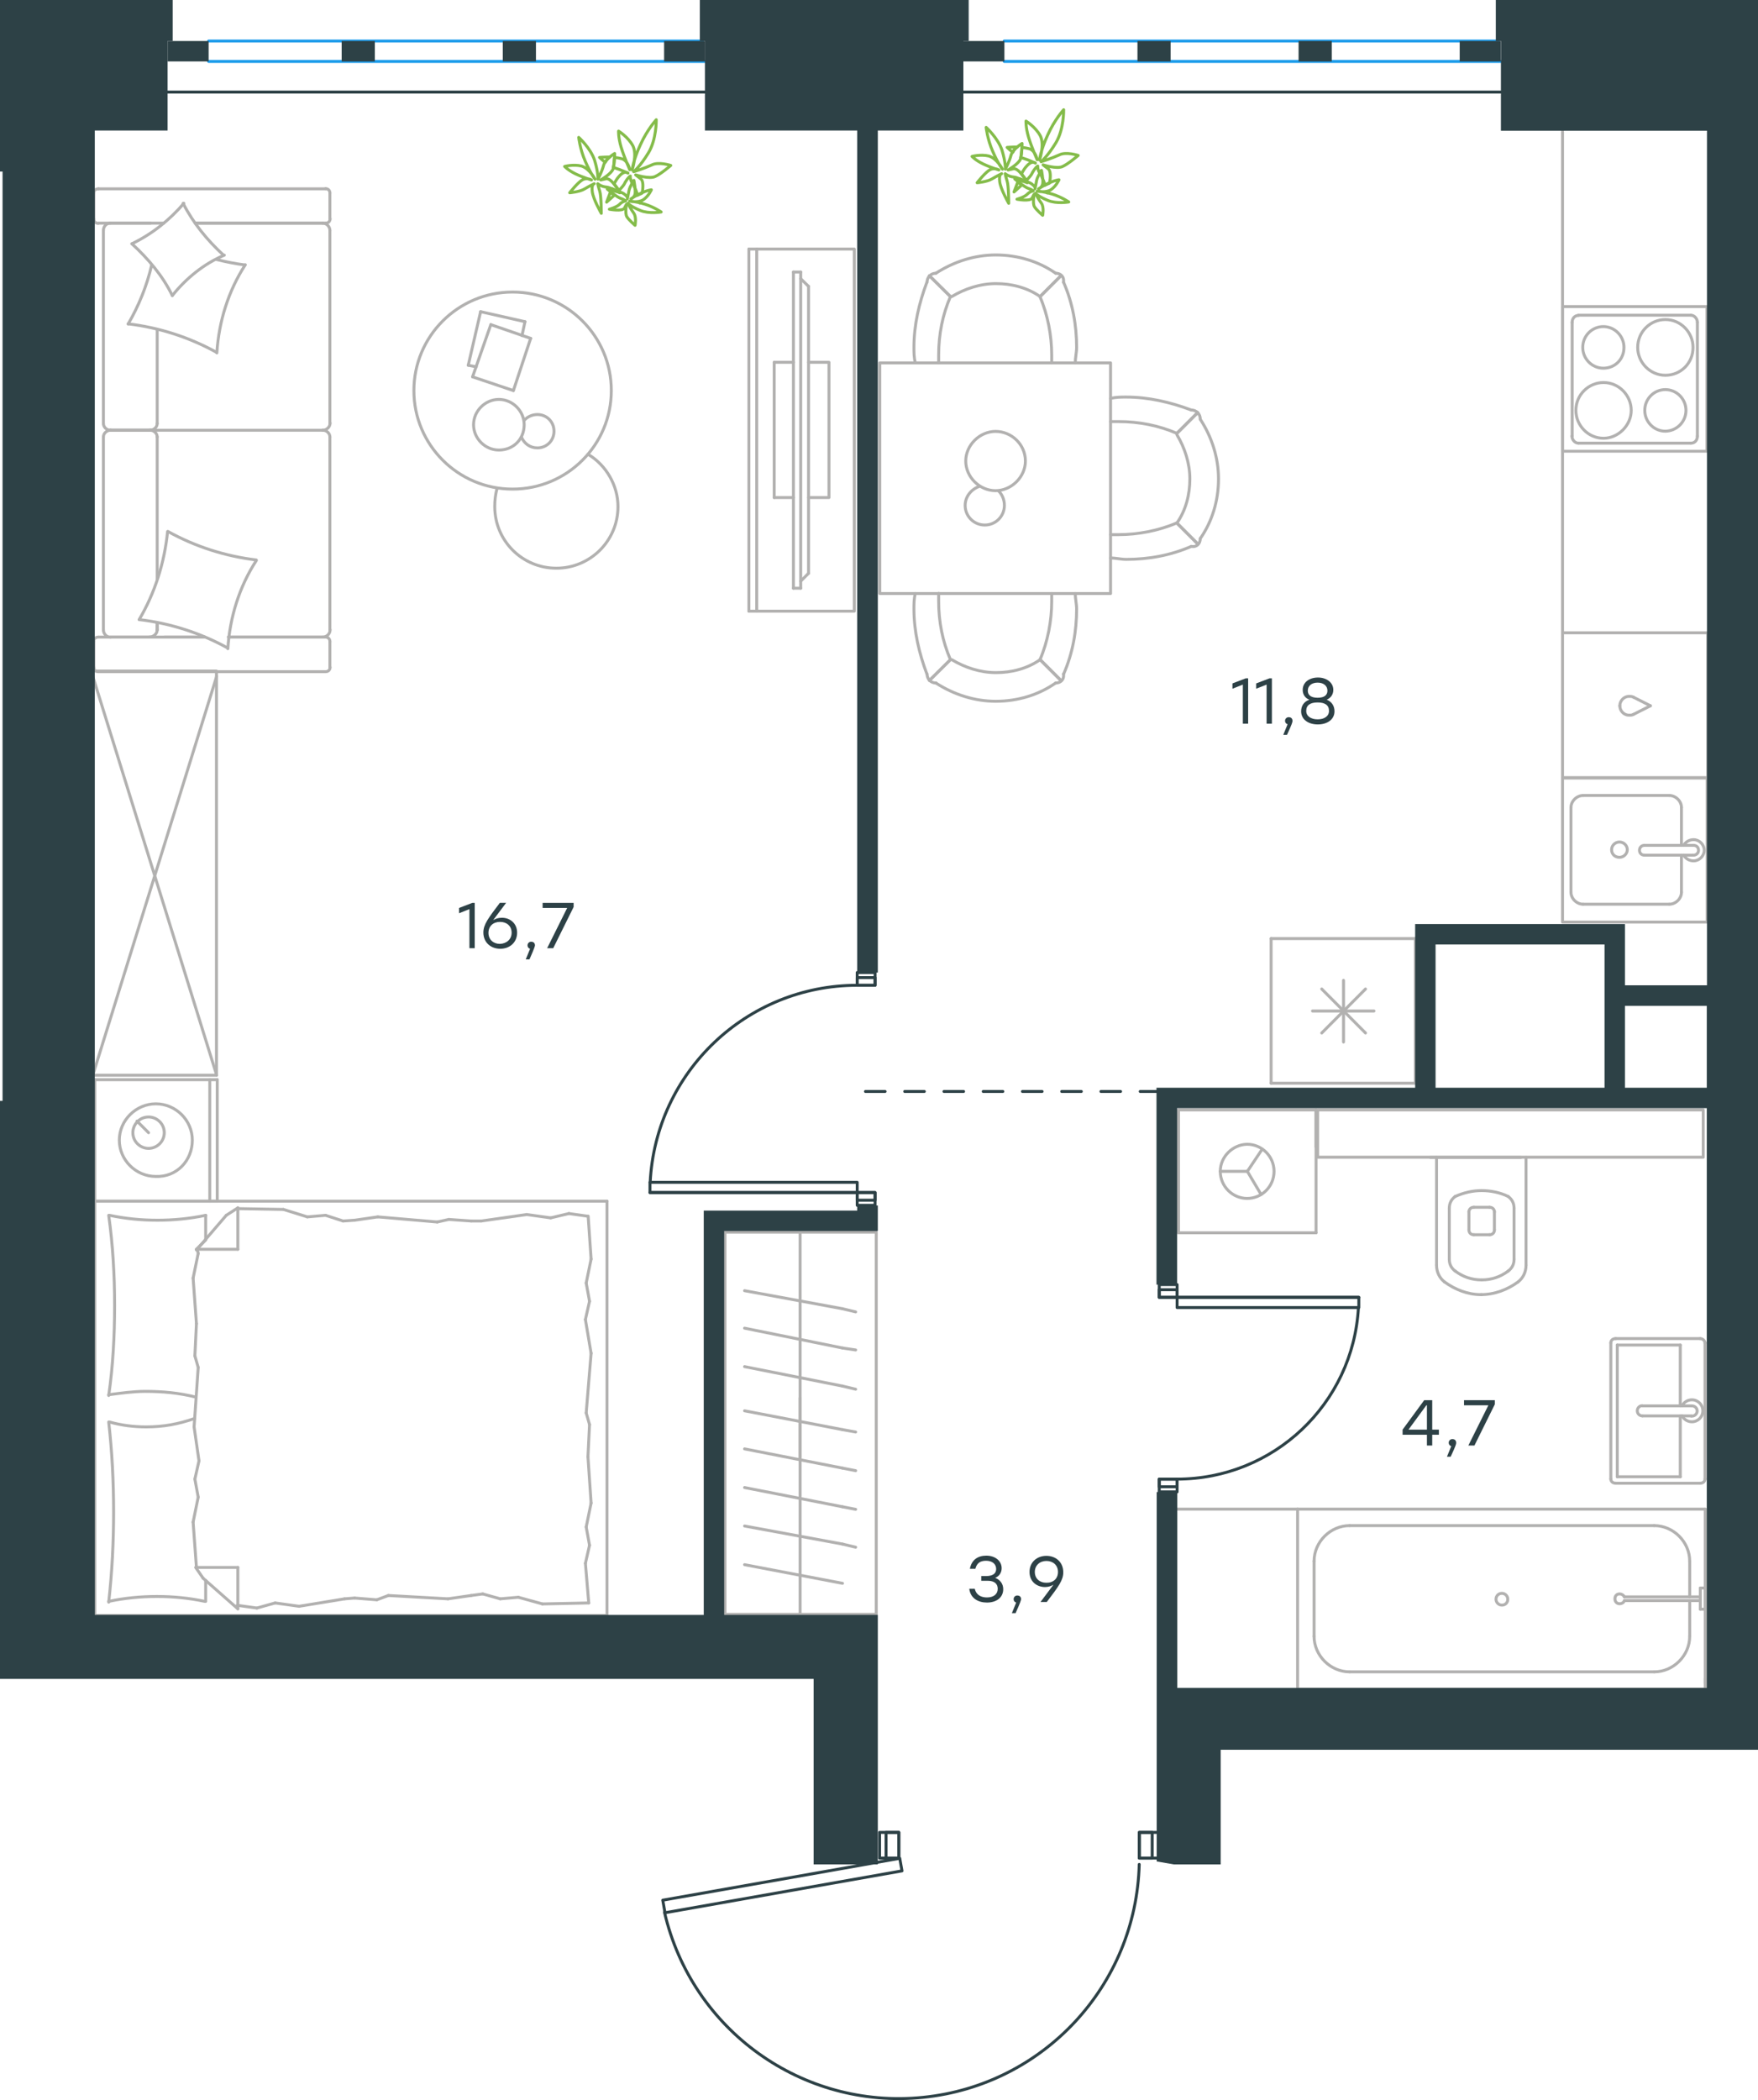 <?xml version="1.0" encoding="utf-8"?>
<!-- Generator: Adobe Illustrator 26.5.0, SVG Export Plug-In . SVG Version: 6.00 Build 0)  -->
<svg version="1.1" id="Слой_1" xmlns="http://www.w3.org/2000/svg" xmlns:xlink="http://www.w3.org/1999/xlink" x="0px" y="0px"
	 viewBox="0 0 895.8 1070" style="enable-background:new 0 0 895.8 1070;" xml:space="preserve">
<style type="text/css">
	.st0{fill:none;stroke:#2D4146;stroke-width:1.5;stroke-linecap:round;stroke-linejoin:round;stroke-miterlimit:10;}
	.st1{fill:none;stroke:#2D4146;stroke-width:1.5;stroke-linecap:round;stroke-linejoin:round;stroke-miterlimit:10;}
	.st2{fill:none;stroke:#2D4146;stroke-width:1.5;stroke-linecap:round;stroke-linejoin:round;stroke-miterlimit:22.926;}
	.st3{fill:none;stroke:#1D9CEB;stroke-width:1.5;stroke-linecap:round;stroke-linejoin:round;stroke-miterlimit:22.926;}
	.st4{fill:none;stroke:#B2B1B0;stroke-width:1.5;stroke-linecap:round;stroke-linejoin:round;stroke-miterlimit:22.926;}
	
		.st5{fill:none;stroke:#2D4146;stroke-width:1.5;stroke-linecap:round;stroke-linejoin:round;stroke-miterlimit:22.926;stroke-dasharray:10;}
	.st6{fill:#2D4146;}
	.st7{fill-rule:evenodd;clip-rule:evenodd;fill:#2D4146;}
	.st8{fill:none;stroke:#84BC4A;stroke-width:1.5;stroke-linecap:round;stroke-linejoin:round;stroke-miterlimit:22.926;}
</style>
<g>
	<rect x="436.8" y="607.6" class="st0" width="9.1" height="6.5"/>
	<rect x="436.8" y="495.5" class="st0" width="9.1" height="6.5"/>
	<rect x="331.2" y="602.4" class="st0" width="105.6" height="5.2"/>
	<rect x="436.8" y="607.6" class="st0" width="9.1" height="3.9"/>
	<rect x="436.8" y="498.1" class="st0" width="9.1" height="3.9"/>
	<line class="st0" x1="331.2" y1="607.6" x2="436.8" y2="607.6"/>
	<path class="st0" d="M436.8,502c-56.3,0-102.7,44.2-105.5,100.4"/>
</g>
<g>
	<rect x="590.7" y="654.5" class="st0" width="9.1" height="6.5"/>
	<rect x="590.7" y="753.6" class="st0" width="9.1" height="6.5"/>
	<rect x="599.8" y="661" class="st0" width="92.6" height="5.2"/>
	<rect x="590.7" y="657.1" class="st0" width="9.1" height="3.9"/>
	<rect x="590.7" y="753.6" class="st0" width="9.1" height="3.9"/>
	<line class="st0" x1="692.4" y1="661" x2="599.8" y2="661"/>
	<path class="st0" d="M599.8,753.6c49.1,0,89.7-38.3,92.4-87.4"/>
</g>
<g>
	<rect x="448.2" y="933.6" class="st0" width="9.8" height="13.1"/>
	<rect x="580.5" y="933.6" class="st0" width="9.8" height="13.1"/>
	
		<rect x="336.9" y="957.4" transform="matrix(0.985 -0.174 0.174 0.985 -160.718 83.72)" class="st1" width="122.6" height="6.5"/>
	<rect x="451.5" y="933.6" class="st0" width="6.5" height="13.1"/>
	<rect x="580.6" y="933.6" class="st0" width="6.5" height="13.1"/>
	<path class="st0" d="M580.5,949.9c-1.6,61.7-48.8,112.5-110.2,118.7s-117.8-34.2-131.7-94.3"/>
</g>
<line class="st2" x1="764.7" y1="46.9" x2="490.9" y2="46.9"/>
<line class="st3" x1="763.4" y1="20.9" x2="511.7" y2="20.9"/>
<line class="st3" x1="764.7" y1="31.3" x2="511.7" y2="31.3"/>
<line class="st2" x1="359.2" y1="46.9" x2="85.4" y2="46.9"/>
<line class="st3" x1="357.9" y1="20.9" x2="106.3" y2="20.9"/>
<line class="st3" x1="359.3" y1="31.3" x2="106.3" y2="31.3"/>
<g>
	<line class="st4" x1="80.1" y1="294.9" x2="80.1" y2="222.6"/>
	<line class="st4" x1="168.1" y1="98.3" x2="168.1" y2="111.6"/>
	<line class="st4" x1="168.1" y1="117.4" x2="168.1" y2="215.8"/>
	<line class="st4" x1="104.4" y1="324.6" x2="83.8" y2="324.6"/>
	<line class="st4" x1="164.5" y1="324.6" x2="116.4" y2="324.6"/>
	<line class="st4" x1="164.5" y1="113.7" x2="99.5" y2="113.7"/>
	<line class="st4" x1="76.7" y1="219.2" x2="56.1" y2="219.2"/>
	<line class="st4" x1="80.1" y1="215.8" x2="80.1" y2="167.9"/>
	<line class="st4" x1="47.8" y1="340" x2="47.8" y2="326.8"/>
	<line class="st4" x1="56.1" y1="219.2" x2="76.7" y2="219.2"/>
	<line class="st4" x1="52.7" y1="117.4" x2="52.7" y2="215.8"/>
	<line class="st4" x1="99.5" y1="113.7" x2="166" y2="113.7"/>
	<line class="st4" x1="168.1" y1="222.6" x2="168.1" y2="321"/>
	<line class="st4" x1="168.1" y1="326.8" x2="168.1" y2="340"/>
	<line class="st4" x1="80.1" y1="321" x2="80.1" y2="317.3"/>
	<line class="st4" x1="50.2" y1="324.6" x2="104.4" y2="324.6"/>
	<line class="st4" x1="80.1" y1="321" x2="80.1" y2="317.3"/>
	<line class="st4" x1="56.1" y1="324.6" x2="76.7" y2="324.6"/>
	<line class="st4" x1="56.1" y1="219.2" x2="76.7" y2="219.2"/>
	<line class="st4" x1="52.7" y1="222.6" x2="52.7" y2="321"/>
	<line class="st4" x1="116.4" y1="324.6" x2="166" y2="324.6"/>
	<line class="st4" x1="50.2" y1="96.2" x2="166" y2="96.2"/>
	<line class="st4" x1="47.8" y1="111.6" x2="47.8" y2="98.3"/>
	<line class="st4" x1="83.4" y1="113.7" x2="50.2" y2="113.7"/>
	<line class="st4" x1="76.7" y1="219.2" x2="164.5" y2="219.2"/>
	<line class="st4" x1="76.7" y1="113.7" x2="56.1" y2="113.7"/>
	<path class="st4" d="M50.2,324.6c-1.8,0-2.5,1.2-2.5,2.2"/>
	<path class="st4" d="M166,113.7c1.5,0,2.2-1.2,2.2-2.2"/>
	<path class="st4" d="M47.8,111.6c0,1.5,1.2,2.2,2.2,2.2"/>
	<path class="st4" d="M80.1,222.6c0-1.7-1.5-3.4-3.7-3.4"/>
	<path class="st4" d="M56.1,113.7c-1.7,0-3.4,1.5-3.4,3.7"/>
	<path class="st4" d="M52.7,321c0,1.8,1.5,3.7,3.7,3.7"/>
	<path class="st4" d="M168.1,222.6c0-1.7-1.5-3.4-3.7-3.4"/>
	<path class="st4" d="M56.4,219.2c-1.8,0-3.7,1.4-3.7,3.4"/>
	<path class="st4" d="M164.5,219.2c1.8,0,3.7-1.5,3.7-3.7"/>
	<path class="st4" d="M47.8,340c0,1.5,1.2,2.2,2.2,2.2h116c1.5,0,2.2-1.2,2.2-2.2"/>
	<path class="st4" d="M52.7,215.8c0,1.7,1.5,3.4,3.7,3.4"/>
	<path class="st4" d="M168.1,98.3c0-1.5-1.2-2.2-2.2-2.2"/>
	<path class="st4" d="M164.5,324.6c1.8,0,3.7-1.5,3.7-3.7"/>
	<path class="st4" d="M168.1,326.8c0-1.5-1.2-2.2-2.2-2.2"/>
	<path class="st4" d="M168.1,117.4c0-1.8-1.5-3.7-3.7-3.7"/>
	<path class="st4" d="M76,324.6c2,0,4.1-1.5,4.1-3.7"/>
	<path class="st4" d="M76.4,219.2c1.8,0,3.7-1.4,3.7-3.4"/>
	<path class="st4" d="M50.2,96.2c-1.8,0-2.5,1.2-2.5,2.2"/>
	<path class="st4" d="M85.6,270.8c13.9,7.7,29.2,12.6,45,14.5"/>
	<path class="st4" d="M93.3,103.6c5.2,10.1,12.3,18.8,20.6,26.4"/>
	<path class="st4" d="M114.3,130c-10.2,4.3-19.4,11.7-26.5,20.6"/>
	<path class="st4" d="M130.6,285.6c-8.6,13.2-13.5,28.9-14.5,44.9"/>
	<path class="st4" d="M110.3,179.5c-13.9-7.7-29.2-12.6-45-14.5"/>
	<path class="st4" d="M65.3,165.1c5.5-9.5,9.5-19.4,12-30.1"/>
	<path class="st4" d="M125,134.9c-8.6,13.2-13.5,28.9-14.5,44.9"/>
	<path class="st4" d="M116.1,330.2c-13.9-7.7-29.2-12.6-45-14.5"/>
	<path class="st4" d="M70.9,315.7c8-13.5,12.9-28.9,14.5-44.9"/>
	<path class="st4" d="M87.8,150.6c-4.9-10.1-12.3-18.8-20.6-26.4"/>
	<path class="st4" d="M110.3,132.2c4.6,1.2,9.9,2.2,14.5,2.8"/>
	<path class="st4" d="M67.2,124.2c10.2-4.9,19.1-12,26.5-20.6"/>
</g>
<g>
	<line class="st4" x1="244.9" y1="158.8" x2="267.5" y2="163.9"/>
	<line class="st4" x1="267.5" y1="163.9" x2="266" y2="171"/>
	<line class="st4" x1="242.7" y1="186.9" x2="238.6" y2="186.1"/>
	<line class="st4" x1="238.6" y1="186.1" x2="244.9" y2="158.8"/>
	<line class="st4" x1="250.1" y1="165.4" x2="270.4" y2="172.4"/>
	<line class="st4" x1="270.4" y1="172.4" x2="261.6" y2="199"/>
	<line class="st4" x1="261.6" y1="199" x2="240.8" y2="192"/>
	<line class="st4" x1="240.8" y1="192" x2="250.1" y2="165.4"/>
	<ellipse class="st4" cx="261.2" cy="199" rx="50.3" ry="50.2"/>
	<path class="st4" d="M267.1,216.4c0-7-5.9-12.9-12.9-12.9s-12.9,5.9-12.9,12.9s5.9,12.9,12.9,12.9
		C261.6,229.3,267.1,223.8,267.1,216.4z"/>
	<path class="st4" d="M267.1,214.2c1.5-1.8,4.1-3,6.7-3c4.8,0,8.5,3.7,8.5,8.5s-3.7,8.5-8.5,8.5c-3.7,0-6.7-2.2-8.1-5.5"/>
	<path class="st4" d="M299.7,231.5c9.2,5.5,15.2,15.9,15.2,26.6c0,17.4-14.1,31.4-31.4,31.4c-17.4,0-31.4-14-31.4-31.4
		c0-3.1,0.3-6.2,1.2-9.2"/>
</g>
<g>
	<g>
		<line class="st4" x1="385.6" y1="126.9" x2="385.6" y2="311.4"/>
		<polyline class="st4" points="381.6,311.4 435.3,311.4 435.3,126.9 381.6,126.9 		"/>
		<line class="st4" x1="381.6" y1="126.9" x2="381.6" y2="311.4"/>
	</g>
	<g>
		<polyline class="st4" points="412,253.5 422.4,253.5 422.4,184.6 412,184.6 		"/>
		<line class="st4" x1="404.3" y1="184.6" x2="394.5" y2="184.6"/>
		<line class="st4" x1="394.5" y1="184.6" x2="394.5" y2="253.5"/>
		<line class="st4" x1="394.5" y1="253.5" x2="404.3" y2="253.5"/>
		<line class="st4" x1="404.3" y1="138.6" x2="408" y2="138.6"/>
		<line class="st4" x1="412" y1="292.1" x2="408" y2="296.1"/>
		<line class="st4" x1="408" y1="142" x2="412" y2="145.9"/>
		<line class="st4" x1="408" y1="299.7" x2="408" y2="138.6"/>
		<line class="st4" x1="404.3" y1="138.6" x2="404.3" y2="299.7"/>
		<line class="st4" x1="404.3" y1="299.7" x2="408" y2="299.7"/>
		<line class="st4" x1="412" y1="145.9" x2="412" y2="292.1"/>
	</g>
</g>
<g>
	<line class="st4" x1="48.3" y1="612" x2="48.3" y2="550.1"/>
	<line class="st4" x1="110.7" y1="550.1" x2="110.7" y2="612"/>
	<line class="st4" x1="110.7" y1="612" x2="48.3" y2="612"/>
	<line class="st4" x1="48.3" y1="550.1" x2="110.7" y2="550.1"/>
	<line class="st4" x1="75.7" y1="577.1" x2="69.8" y2="571.2"/>
	<line class="st4" x1="106.9" y1="550.1" x2="106.9" y2="612"/>
	<path class="st4" d="M98,580.9c0-10.1-8.4-18.5-18.6-18.5c-10.1,0-18.6,8.4-18.6,18.5s8.4,18.5,18.6,18.5
		C90,599.8,98,591.4,98,580.9z"/>
	<path class="st4" d="M83.7,577.1c0-4.6-3.8-8-8-8c-4.6,0-8,3.8-8,8c0,4.6,3.8,8,8,8C79.9,585.1,83.7,581.7,83.7,577.1z"/>
	<line class="st4" x1="48.3" y1="823.1" x2="48.3" y2="612"/>
	<line class="st4" x1="104.8" y1="805.2" x2="104.8" y2="815.9"/>
	<line class="st4" x1="100.1" y1="636.5" x2="121.2" y2="636.5"/>
	<line class="st4" x1="104.8" y1="631.8" x2="100.1" y2="636.5"/>
	<line class="st4" x1="309.3" y1="823.1" x2="48.3" y2="823.1"/>
	<line class="st4" x1="121.2" y1="615.4" x2="121.2" y2="636.5"/>
	<line class="st4" x1="48.3" y1="612" x2="309.3" y2="612"/>
	<line class="st4" x1="121.2" y1="819.7" x2="103.5" y2="804.1"/>
	<line class="st4" x1="103.5" y1="804.1" x2="99.7" y2="798.6"/>
	<line class="st4" x1="104.8" y1="619.2" x2="104.8" y2="631.5"/>
	<line class="st4" x1="100.1" y1="798.6" x2="121.2" y2="798.6"/>
	<line class="st4" x1="100.1" y1="636.9" x2="115.3" y2="619.2"/>
	<line class="st4" x1="115.3" y1="619.2" x2="121.2" y2="615.4"/>
	<line class="st4" x1="121.2" y1="819.7" x2="121.2" y2="798.6"/>
	<line class="st4" x1="300.4" y1="725.8" x2="299.6" y2="742.2"/>
	<line class="st4" x1="298.3" y1="672.3" x2="301.2" y2="689.5"/>
	<line class="st4" x1="298.7" y1="653.7" x2="300.4" y2="663"/>
	<line class="st4" x1="300.4" y1="663" x2="298.3" y2="672.3"/>
	<line class="st4" x1="298.7" y1="719.9" x2="300.4" y2="725.8"/>
	<line class="st4" x1="301.2" y1="689.5" x2="298.7" y2="719.9"/>
	<line class="st4" x1="299.7" y1="619.6" x2="301.2" y2="641.5"/>
	<line class="st4" x1="301.2" y1="641.5" x2="298.7" y2="653.7"/>
	<line class="st4" x1="298.3" y1="796.5" x2="300" y2="816.7"/>
	<line class="st4" x1="298.7" y1="778" x2="300.4" y2="787.3"/>
	<line class="st4" x1="300.4" y1="787.3" x2="298.3" y2="796.5"/>
	<line class="st4" x1="299.6" y1="742.2" x2="301.2" y2="765.8"/>
	<line class="st4" x1="301.2" y1="765.8" x2="298.7" y2="778"/>
	<line class="st4" x1="309.3" y1="823.1" x2="309.3" y2="612"/>
	<path class="st4" d="M55.4,724.5c1.7,15.2,2.5,30.3,2.5,45.9c0,15.2-0.8,30.7-2.5,45.9"/>
	<path class="st4" d="M99.2,722.7c-8.4,2.9-15.9,4.3-24.8,4.3c-6.3,0-12.6-0.8-18.6-2.5"/>
	<path class="st4" d="M55.4,815.9c8-1.7,16.4-2.5,24.5-2.5c8.4,0,16.4,0.8,24.5,2.5"/>
	<path class="st4" d="M55.4,710.6c6.3-0.8,12.6-1.7,18.6-1.7c8.9,0,17.3,0.8,25.7,2.9"/>
	<line class="st4" x1="174.8" y1="622.1" x2="180.7" y2="621.7"/>
	<line class="st4" x1="156.6" y1="620" x2="165.9" y2="619.2"/>
	<line class="st4" x1="165.9" y1="619.2" x2="174.8" y2="622.1"/>
	<line class="st4" x1="121.2" y1="615.8" x2="144.4" y2="616.2"/>
	<line class="st4" x1="144.4" y1="616.2" x2="156.6" y2="620"/>
	<line class="st4" x1="228.7" y1="621.3" x2="240.1" y2="622.1"/>
	<line class="st4" x1="180.7" y1="621.7" x2="192.5" y2="620"/>
	<line class="st4" x1="222.8" y1="622.6" x2="228.7" y2="621.3"/>
	<line class="st4" x1="192.5" y1="620" x2="222.8" y2="622.6"/>
	<line class="st4" x1="240.1" y1="622.1" x2="245.2" y2="622.1"/>
	<line class="st4" x1="280.6" y1="620.5" x2="289.9" y2="618.3"/>
	<line class="st4" x1="289.9" y1="618.3" x2="299.1" y2="619.6"/>
	<line class="st4" x1="245.2" y1="622.1" x2="268.4" y2="618.8"/>
	<line class="st4" x1="268.4" y1="618.8" x2="280.6" y2="620.5"/>
	<line class="st4" x1="246" y1="812.1" x2="240.1" y2="812.9"/>
	<line class="st4" x1="264.1" y1="813.8" x2="254.9" y2="814.6"/>
	<line class="st4" x1="254.9" y1="814.6" x2="246" y2="812.1"/>
	<line class="st4" x1="300" y1="816.7" x2="276.4" y2="817.2"/>
	<line class="st4" x1="276.4" y1="817.2" x2="264.1" y2="813.8"/>
	<line class="st4" x1="192" y1="815.1" x2="180.7" y2="814.2"/>
	<line class="st4" x1="240.1" y1="812.9" x2="228.3" y2="814.6"/>
	<line class="st4" x1="197.9" y1="812.9" x2="192" y2="815.1"/>
	<line class="st4" x1="228.3" y1="814.6" x2="197.9" y2="812.9"/>
	<line class="st4" x1="180.7" y1="814.2" x2="175.6" y2="814.6"/>
	<line class="st4" x1="121.6" y1="818" x2="120.8" y2="818"/>
	<line class="st4" x1="140.2" y1="816.7" x2="130.9" y2="819.3"/>
	<line class="st4" x1="130.9" y1="819.3" x2="121.6" y2="818"/>
	<line class="st4" x1="175.6" y1="814.6" x2="152.4" y2="818.4"/>
	<line class="st4" x1="152.4" y1="818.4" x2="140.2" y2="816.7"/>
	<path class="st4" d="M55.4,619.2c2.1,15.2,3,30.3,3,45.9c0,15.2-0.8,30.7-3,45.9"/>
	<path class="st4" d="M104.8,619.2c-8,1.7-16.4,2.5-24.5,2.5c-8.4,0-16.4-0.8-24.5-2.5"/>
	<line class="st4" x1="99.3" y1="690.8" x2="100.1" y2="674.4"/>
	<line class="st4" x1="101.4" y1="744.3" x2="98.9" y2="727"/>
	<line class="st4" x1="101" y1="762.8" x2="99.3" y2="753.6"/>
	<line class="st4" x1="99.3" y1="753.6" x2="101.4" y2="744.3"/>
	<line class="st4" x1="101" y1="696.7" x2="99.3" y2="690.8"/>
	<line class="st4" x1="98.9" y1="727" x2="101" y2="696.7"/>
	<line class="st4" x1="100.1" y1="798.6" x2="98.4" y2="775.5"/>
	<line class="st4" x1="98.4" y1="775.5" x2="101" y2="762.8"/>
	<line class="st4" x1="101" y1="638.6" x2="100.5" y2="636.5"/>
	<line class="st4" x1="100.1" y1="674.4" x2="98.4" y2="651.2"/>
	<line class="st4" x1="98.4" y1="651.2" x2="101" y2="638.6"/>
	<line class="st4" x1="48.3" y1="823.1" x2="110.2" y2="823.1"/>
</g>
<g>
	<rect x="47.3" y="341.9" class="st4" width="63" height="205.9"/>
	<line class="st4" x1="47.3" y1="547.8" x2="110.4" y2="344.6"/>
	<line class="st4" x1="47.3" y1="344.6" x2="110.4" y2="547.8"/>
</g>
<g>
	<line class="st4" x1="407.7" y1="822.3" x2="407.7" y2="712.2"/>
	<line class="st4" x1="436" y1="729.6" x2="429.3" y2="728.4"/>
	<line class="st4" x1="429.3" y1="728.4" x2="379.4" y2="718.8"/>
	<line class="st4" x1="436" y1="749.3" x2="429.3" y2="748"/>
	<line class="st4" x1="429.3" y1="748" x2="379.4" y2="738.2"/>
	<line class="st4" x1="436" y1="769" x2="429.3" y2="767.7"/>
	<line class="st4" x1="429.3" y1="767.7" x2="379.4" y2="757.9"/>
	<line class="st4" x1="436" y1="788.3" x2="429.3" y2="786.7"/>
	<line class="st4" x1="429.3" y1="786.7" x2="379.4" y2="777.5"/>
	<line class="st4" x1="429.3" y1="806.7" x2="379.4" y2="797.2"/>
	<rect x="369.4" y="627.8" class="st4" width="77.1" height="194.7"/>
	<line class="st4" x1="407.7" y1="742.9" x2="407.7" y2="627.8"/>
	<line class="st4" x1="436" y1="668.4" x2="429.3" y2="666.8"/>
	<line class="st4" x1="429.3" y1="666.8" x2="379.4" y2="657.6"/>
	<line class="st4" x1="436" y1="687.8" x2="429.3" y2="686.8"/>
	<line class="st4" x1="429.3" y1="686.8" x2="379.4" y2="676.7"/>
	<line class="st4" x1="429.3" y1="706.2" x2="379.4" y2="696.3"/>
	<line class="st4" x1="436" y1="707.8" x2="429.3" y2="706.2"/>
</g>
<g>
	<line class="st4" x1="774.9" y1="589.7" x2="728.9" y2="589.7"/>
	<g>
		<line class="st4" x1="777.6" y1="644.6" x2="777.6" y2="589.7"/>
		<line class="st4" x1="738.5" y1="615.6" x2="738.5" y2="641.6"/>
		<line class="st4" x1="771.5" y1="641.6" x2="771.5" y2="615.6"/>
		<line class="st4" x1="748.5" y1="617.1" x2="748.5" y2="626.6"/>
		<line class="st4" x1="761.5" y1="626.6" x2="761.5" y2="617.1"/>
		<line class="st4" x1="759" y1="615.1" x2="751" y2="615.1"/>
		<line class="st4" x1="732" y1="589.7" x2="732" y2="644.6"/>
		<line class="st4" x1="751" y1="629.1" x2="759" y2="629.1"/>
		<path class="st4" d="M736,653.1c5.5,4,12,6.5,18.5,6.5c0,0,0,0,0.5,0"/>
		<path class="st4" d="M751,615.1c-1.5,0-2.5,1-2.5,2.5"/>
		<path class="st4" d="M741.5,609.6c-2,1.5-3,3.5-3,6"/>
		<path class="st4" d="M748.5,626.6c0,1.5,1,2.5,2.5,2.5"/>
		<path class="st4" d="M741.5,647.6c4,3,8.5,4.5,13.5,4.5"/>
		<path class="st4" d="M759,629.1c1.5,0,2.5-1,2.5-2.5"/>
		<path class="st4" d="M761.5,617.6c0-1.5-1-2.5-2.5-2.5"/>
		<path class="st4" d="M771.5,615.6c0-2.5-1-4.5-3-6"/>
		<path class="st4" d="M768.5,609.6c-4-2-9-3-13.5-3s-9,1-13.5,3"/>
		<path class="st4" d="M768.5,647.6c2-1.5,3-3.5,3-6"/>
		<path class="st4" d="M754.6,659.6L754.6,659.6c7,0,13.5-2.5,19-6.5"/>
		<path class="st4" d="M732,644.6c0,3.5,1.5,6.5,4,8.5"/>
		<path class="st4" d="M773.6,653.1c2.5-2,4-5,4-8.5"/>
		<path class="st4" d="M755,652.1L755,652.1c5,0,9.5-1.5,13.5-4.5"/>
		<path class="st4" d="M738.5,641.6c0,2.5,1,4.5,3,6"/>
	</g>
	<rect x="671.4" y="565.5" class="st4" width="196.5" height="24.1"/>
</g>
<g>
	<line class="st4" x1="824.1" y1="685.3" x2="856.2" y2="685.3"/>
	<line class="st4" x1="856.2" y1="685.3" x2="856.2" y2="716.3"/>
	<line class="st4" x1="856.2" y1="721.4" x2="856.2" y2="752.4"/>
	<line class="st4" x1="824.1" y1="752.4" x2="824.1" y2="685.3"/>
	<line class="st4" x1="856.2" y1="752.4" x2="824.1" y2="752.4"/>
	<line class="st4" x1="868.8" y1="753.5" x2="868.8" y2="684.2"/>
	<line class="st4" x1="823.3" y1="755.7" x2="866.3" y2="755.7"/>
	<line class="st4" x1="820.8" y1="684.2" x2="820.8" y2="753.5"/>
	<line class="st4" x1="866.3" y1="682" x2="823.3" y2="682"/>
	<path class="st4" d="M823.3,682c-1.5,0-2.5,0.9-2.5,2.2"/>
	<path class="st4" d="M820.8,753.5c0,1.3,1,2.2,2.5,2.2"/>
	<path class="st4" d="M866.3,755.7c1.5,0,2.5-0.9,2.5-2.2"/>
	<path class="st4" d="M868.8,684.2c0-0.9-1-2.2-2.5-2.2"/>
	<line class="st4" x1="836.9" y1="721.4" x2="861.8" y2="721.4"/>
	<line class="st4" x1="861.8" y1="716.3" x2="836.9" y2="716.3"/>
	<path class="st4" d="M836.9,721.4L836.9,721.4c-1.4,0-2.6-1.1-2.6-2.6c0-1.4,1.1-2.6,2.5-2.6l0,0"/>
	<path class="st4" d="M857.1,716.3c0.9-1.9,2.9-3.1,5-3.1c3.1,0,5.6,2.5,5.6,5.6s-2.5,5.6-5.6,5.6c-2.1,0-4.1-1.2-5-3.1"/>
	<path class="st4" d="M861.8,716.3c0.1,0,0.2,0,0.4,0c1.4,0,2.6,1.1,2.6,2.6c0,1.4-1.2,2.6-2.6,2.6c-0.1,0-0.2,0-0.4,0"/>
</g>
<g>
	<line class="st4" x1="861" y1="816.3" x2="861" y2="833.7"/>
	<line class="st4" x1="861" y1="795.4" x2="861" y2="813.6"/>
	<line class="st4" x1="842.9" y1="851.8" x2="687.7" y2="851.8"/>
	<line class="st4" x1="669.6" y1="833.7" x2="669.6" y2="795.4"/>
	<line class="st4" x1="661.2" y1="768.9" x2="868.9" y2="768.9"/>
	<line class="st4" x1="661.2" y1="860.6" x2="661.2" y2="768.9"/>
	<line class="st4" x1="687.7" y1="777.3" x2="842.9" y2="777.3"/>
	<line class="st4" x1="868.9" y1="860.6" x2="661.2" y2="860.6"/>
	<line class="st4" x1="868.9" y1="768.9" x2="868.9" y2="860.6"/>
	<path class="st4" d="M669.6,833.7c0,9.8,8.3,18.1,18.1,18.1"/>
	<path class="st4" d="M861,795.4c0-9.8-8.3-18.1-18.1-18.1"/>
	<path class="st4" d="M687.7,777.3c-9.8,0-18.1,8.3-18.1,18.1"/>
	<path class="st4" d="M842.9,851.8c9.8,0,18.1-8.3,18.1-18.1"/>
	<line class="st4" x1="868.9" y1="855.2" x2="868.9" y2="857.7"/>
	<line class="st4" x1="866.4" y1="815.5" x2="827.7" y2="815.5"/>
	<line class="st4" x1="827.7" y1="813.6" x2="866.4" y2="813.6"/>
	<line class="st4" x1="868.9" y1="809.1" x2="868.9" y2="819.9"/>
	<line class="st4" x1="868.9" y1="819.9" x2="866.4" y2="819.9"/>
	<line class="st4" x1="866.4" y1="819.9" x2="866.4" y2="809.1"/>
	<line class="st4" x1="866.4" y1="809.1" x2="868.9" y2="809.1"/>
	<path class="st4" d="M827.7,813.6c-0.5-1-1.5-1.5-2.4-1.5c-1.5,0-2.4,1-2.4,2.5s1,2.5,2.4,2.5c1,0,2-0.5,2.4-1.5"/>
	<path class="st4" d="M768.3,814.8c0-1.6-1.3-3-3-3s-3,1.3-3,3c0,1.6,1.3,3,3,3C767.2,817.8,768.3,816.4,768.3,814.8z"/>
</g>
<g>
	<line class="st4" x1="600.5" y1="565.5" x2="600.5" y2="628.1"/>
	<g>
		<line class="st4" x1="670.6" y1="628.1" x2="600.5" y2="628.1"/>
		<line class="st4" x1="670.6" y1="584.3" x2="670.6" y2="565.5"/>
		<line class="st4" x1="670.6" y1="628.1" x2="670.6" y2="565.5"/>
		<line class="st4" x1="635.6" y1="596.8" x2="643.1" y2="585.6"/>
		<line class="st4" x1="635.6" y1="596.8" x2="621.8" y2="596.8"/>
		<line class="st4" x1="635.6" y1="596.8" x2="642.6" y2="608.6"/>
		<path class="st4" d="M621.8,596.8c0,7.6,6.2,13.8,13.7,13.8c7.6,0,13.7-6.2,13.7-13.8S643,583,635.5,583
			C628.3,583.1,621.8,589.2,621.8,596.8z"/>
		<line class="st4" x1="670.6" y1="565.5" x2="600.5" y2="565.5"/>
	</g>
</g>
<line class="st4" x1="661.2" y1="768.9" x2="599.8" y2="768.9"/>
<g>
	<rect x="448.3" y="184.9" class="st4" width="117.6" height="117.5"/>
	<path class="st4" d="M530,336.1c-6.6,4.6-14.6,6.6-22.5,6.6c-8,0-15.9-2.6-22.5-6.6"/>
	<path class="st4" d="M547.9,302.4c0,2.6,0.7,5.3,0.7,7.9c0,11.3-2,22.5-6.6,33.1"/>
	<path class="st4" d="M472.3,343.4c-4-10.6-6.6-21.8-6.6-33.1c0-2.6,0-5.3,0.7-7.9"/>
	<path class="st4" d="M535.9,302.4c0,1.3,0,2.6,0,4c0,9.9-2,20.5-6,29.8"/>
	<path class="st4" d="M484.3,336.1c-4-9.3-6-19.2-6-29.8c0-1.3,0-2.6,0-4"/>
	<path class="st4" d="M537.9,348c-8.6,6-19.2,9.3-30.5,9.3c-10.6,0-21.2-3.3-30.5-9.3"/>
	<line class="st4" x1="530" y1="336.1" x2="540.6" y2="346.7"/>
	<line class="st4" x1="484.3" y1="336.1" x2="473.6" y2="346.7"/>
	<line class="st4" x1="530" y1="336.1" x2="540.6" y2="346.7"/>
	<line class="st4" x1="484.3" y1="336.1" x2="473.6" y2="346.7"/>
	<path class="st4" d="M477,348c-2.7,0-4.6-2-4.6-4.6"/>
	<path class="st4" d="M541.9,343.4c0.5,2.6-1.3,4.6-4,4.6"/>
	<path class="st4" d="M530,151.1c-6.6-4.6-14.6-6.6-22.5-6.6c-8,0-15.9,2.6-22.5,6.6"/>
	<path class="st4" d="M547.9,184.9c0-2.6,0.7-5.3,0.7-7.9c0-11.3-2-22.5-6.6-33.1"/>
	<path class="st4" d="M472.3,143.8c-4,10.6-6.6,21.8-6.6,33.1c0,2.6,0,5.3,0.7,7.9"/>
	<path class="st4" d="M535.9,184.9c0-1.3,0-2.6,0-4c0-9.9-2-20.5-6-29.8"/>
	<path class="st4" d="M484.3,151.1c-4,9.3-6,19.2-6,29.8c0,1.3,0,2.6,0,4"/>
	<path class="st4" d="M537.9,139.2c-8.6-6-19.2-9.3-30.5-9.3c-10.6,0-21.2,3.3-30.5,9.3"/>
	<line class="st4" x1="530" y1="151.1" x2="540.6" y2="140.5"/>
	<line class="st4" x1="484.3" y1="151.1" x2="473.6" y2="140.5"/>
	<line class="st4" x1="530" y1="151.1" x2="540.6" y2="140.5"/>
	<line class="st4" x1="484.3" y1="151.1" x2="473.6" y2="140.5"/>
	<path class="st4" d="M477,139.2c-2.7,0-4.6,2-4.6,4.6"/>
	<path class="st4" d="M541.9,143.8c0.5-2.6-1.3-4.6-4-4.6"/>
	<path class="st4" d="M599.7,266.5c4.6-6.6,6.6-14.6,6.6-22.5s-2.6-15.9-6.6-22.5"/>
	<path class="st4" d="M565.9,284.3c2.7,0,5.3,0.7,8,0.7c11.3,0,22.5-2,33.1-6.6"/>
	<path class="st4" d="M607,208.9c-10.6-4-21.9-6.6-33.1-6.6c-2.6,0-5.3,0-8,0.7"/>
	<path class="st4" d="M565.9,272.4c1.3,0,2.7,0,4,0c9.9,0,20.5-2,29.8-6"/>
	<path class="st4" d="M599.7,220.8c-9.3-4-19.2-6-29.8-6c-1.3,0-2.6,0-4,0"/>
	<path class="st4" d="M611.6,274.4c6-8.6,9.3-19.2,9.3-30.4c0-10.6-3.3-21.2-9.3-30.4"/>
	<line class="st4" x1="599.7" y1="266.5" x2="610.3" y2="277.1"/>
	<line class="st4" x1="599.7" y1="220.8" x2="610.3" y2="210.2"/>
	<line class="st4" x1="599.7" y1="266.5" x2="610.3" y2="277.1"/>
	<line class="st4" x1="599.7" y1="220.8" x2="610.3" y2="210.2"/>
	<path class="st4" d="M611.6,213.5c0-2.6-2-4.6-4.6-4.6"/>
	<path class="st4" d="M607,278.4c2.7,0.5,4.6-1.3,4.6-4"/>
	<path class="st4" d="M507.3,219.8c-8.1,0-15.2,7-15.2,15.1s7,15.1,15.2,15.1c8.1,0,15.2-7,15.2-15.1
		C522.5,226.4,515.4,219.8,507.3,219.8z"/>
	<path class="st4" d="M508.8,250.1c1.8,1.8,3,4.4,3,7.4c0,5.5-4.4,10-10,10c-5.5,0-10-4.4-10-10c0-4.4,3-8.1,7-9.6"/>
</g>
<g>
	<line class="st4" x1="721.2" y1="478.2" x2="721.2" y2="551.9"/>
	<line class="st4" x1="684.6" y1="499.5" x2="684.6" y2="530.9"/>
	<line class="st4" x1="673.5" y1="526.3" x2="695.8" y2="503.9"/>
	<line class="st4" x1="673.5" y1="503.9" x2="695.8" y2="526.3"/>
	<line class="st4" x1="668.8" y1="515.1" x2="700.1" y2="515.1"/>
	<line class="st4" x1="721.2" y1="551.9" x2="647.7" y2="551.9"/>
	<line class="st4" x1="647.7" y1="478.2" x2="647.7" y2="551.9"/>
	<line class="st4" x1="721.2" y1="478.2" x2="647.7" y2="478.2"/>
</g>
<g>
	<rect x="796.2" y="396.2" class="st4" width="73.7" height="73.6"/>
	<line class="st4" x1="837.9" y1="435.7" x2="862.6" y2="435.7"/>
	<line class="st4" x1="856.8" y1="430.7" x2="856.8" y2="411.4"/>
	<line class="st4" x1="800.5" y1="411.4" x2="800.5" y2="454.6"/>
	<line class="st4" x1="856.8" y1="454.6" x2="856.8" y2="435.7"/>
	<line class="st4" x1="806.7" y1="460.7" x2="850.6" y2="460.7"/>
	<line class="st4" x1="862.6" y1="430.7" x2="837.9" y2="430.7"/>
	<line class="st4" x1="850.6" y1="405.3" x2="806.7" y2="405.3"/>
	<path class="st4" d="M837.9,435.7L837.9,435.7c-1.5,0-2.5-1.1-2.5-2.5s1.1-2.5,2.5-2.5"/>
	<path class="st4" d="M850.6,405.3c3.3,0,6.2,2.9,6.2,6.1"/>
	<path class="st4" d="M857.9,430.7c1.1-1.8,2.9-2.9,5.1-2.9c2.9,0,5.4,2.5,5.4,5.4s-2.5,5.4-5.4,5.4c-2.2,0-4-1.1-5.1-2.9"/>
	<path class="st4" d="M806.7,460.7c-3.3,0-6.2-2.9-6.2-6.1"/>
	<path class="st4" d="M856.8,454.6c0,3.2-2.9,6.1-6.2,6.1"/>
	<path class="st4" d="M800.5,411.4c0-3.2,2.9-6.1,6.2-6.1"/>
	<path class="st4" d="M862.6,430.7h0.4c1.5,0,2.5,1.1,2.5,2.5s-1.1,2.5-2.5,2.5h-0.4"/>
	<path class="st4" d="M825.2,436.8c2.2,0,4-1.8,4-3.9s-1.8-3.9-4-3.9s-4,1.8-4,3.9C821.2,435.3,823,436.8,825.2,436.8z"/>
</g>
<g>
	<path class="st4" d="M827.5,177c0-5.8-4.7-10.6-10.5-10.6s-10.5,4.7-10.5,10.6c0,5.8,4.7,10.6,10.5,10.6S827.5,183.2,827.5,177z"/>
	<path class="st4" d="M831.2,209.1c0-7.6-6.2-14.2-14.1-14.2c-7.6,0-14.1,6.2-14.1,14.2c0,7.6,6.2,14.2,14.1,14.2
		C824.6,223.3,831.2,216.7,831.2,209.1z"/>
	<path class="st4" d="M859.1,209.1c0-5.8-4.7-10.6-10.5-10.6s-10.5,4.7-10.5,10.6c0,5.8,4.7,10.6,10.5,10.6
		C854.4,219.6,859.1,214.9,859.1,209.1z"/>
	<path class="st4" d="M862.7,177c0-7.6-6.2-14.2-14.1-14.2c-7.6,0-14.1,6.2-14.1,14.2c0,7.6,6.2,14.2,14.1,14.2S862.7,185,862.7,177
		z"/>
	<line class="st4" x1="801.1" y1="222.2" x2="801.1" y2="164.3"/>
	<line class="st4" x1="861.6" y1="225.8" x2="804.3" y2="225.8"/>
	<line class="st4" x1="864.9" y1="164.3" x2="864.9" y2="222.2"/>
	<line class="st4" x1="804.3" y1="160.6" x2="861.6" y2="160.6"/>
	<path class="st4" d="M864.9,222.2L864.9,222.2c0,2.2-1.4,3.6-3.3,3.6"/>
	<path class="st4" d="M801.1,164.3L801.1,164.3c0-2.2,1.4-3.6,3.3-3.6"/>
	<path class="st4" d="M804.3,225.8L804.3,225.8c-1.8,0-3.3-1.8-3.3-3.6"/>
	<path class="st4" d="M861.6,160.6L861.6,160.6c1.8,0,3.3,1.8,3.3,3.6"/>
	<rect x="796.2" y="156.2" class="st4" width="73.6" height="73.7"/>
</g>
<g>
	<rect x="796.2" y="322.4" class="st4" width="74" height="74"/>
	<line class="st4" x1="841" y1="359.6" x2="832.3" y2="355.2"/>
	<line class="st4" x1="832.3" y1="364" x2="841" y2="359.6"/>
	<path class="st4" d="M832.3,364c-0.7,0.4-1.5,0.4-2.2,0.4c-2.6,0-4.7-2.2-4.7-4.8"/>
	<path class="st4" d="M832.3,355.2c-0.7-0.4-1.5-0.4-2.2-0.4c-2.6,0-4.7,2.2-4.7,4.8"/>
</g>
<line class="st4" x1="796.2" y1="322.4" x2="796.2" y2="66.5"/>
<line class="st5" x1="441" y1="556.1" x2="676.3" y2="556.1"/>
<g>
	<polygon class="st6" points="359.2,66.5 436.8,66.5 436.8,495.5 446,495.5 447.3,495.5 447.3,66.5 490.9,66.5 490.9,20.9 
		493.6,20.9 493.6,0 356.6,0 356.6,20.9 359.2,20.9 	"/>
	<polygon class="st6" points="436.8,627.2 447.3,627.2 447.3,614.2 436.8,614.2 436.8,616.8 369,616.8 358.6,616.8 358.6,822.8 
		48.3,822.8 48.3,66.5 85.4,66.5 85.4,20.9 88,20.9 88,0 85.4,0 0,0 0,87.4 1.3,87.4 1.3,560.9 0,560.9 0,855.4 61.3,855.4 
		74.3,855.4 348.1,855.4 361.2,855.4 414.6,855.4 414.6,914.1 414.6,946.7 414.6,949.9 447.3,949.9 447.3,946.7 447.3,914.1 
		447.3,855.4 447.3,822.8 369,822.8 369,627.2 	"/>
	<path class="st6" d="M895.8,860V66.5V0H762.2v20.9h2.6v45.7h105V502H828v-20.8v-10.4h-96.5h-10.4v83.4H599.8h-10.5v100.3h10.5
		v-89.9h242.1h27.8V860H622h-22.1v-99.8h-10.5V860v88.4l8.7,1.5H622v-3.3v-10.5v-43.6v-1h273.8V860z M817.6,554.2h-86.1v-73h86.1
		V554.2z M869.7,554.2h-27.8H828v-41.7h41.7V554.2z"/>
</g>
<rect x="743.8" y="20.9" class="st7" width="20.9" height="10.4"/>
<rect x="661.7" y="20.9" class="st7" width="16.9" height="10.4"/>
<rect x="579.6" y="20.9" class="st7" width="16.9" height="10.4"/>
<rect x="490.9" y="20.9" class="st7" width="20.9" height="10.4"/>
<rect x="338.4" y="20.9" class="st7" width="20.9" height="10.4"/>
<rect x="256.2" y="20.9" class="st7" width="16.9" height="10.4"/>
<rect x="174.1" y="20.9" class="st7" width="16.9" height="10.4"/>
<rect x="85.4" y="20.9" class="st7" width="20.9" height="10.4"/>
<g>
	<path class="st6" d="M511.2,809.7c0,4.2-3.4,6.8-8.3,6.8c-4.5,0-8.4-2.2-9-7h2.8c0.7,3.1,3.2,4.4,6.2,4.4c3.4,0,5.5-1.7,5.5-4.4
		c0-2.3-1.4-4.1-5.1-4.1H500V803h2.4c3.5,0,5.2-1.3,5.2-3.6c0-2.6-2.1-4.2-5.1-4.2c-2.8,0-4.7,1-5.5,4.1h-2.8
		c0.9-4.7,4.2-6.7,8.4-6.7c4.4,0,7.8,2.6,7.8,6.4c0,2.2-1.2,4.1-3.3,4.9C509.6,804.9,511.2,806.9,511.2,809.7z"/>
	<path class="st6" d="M517.5,821.9h-1.9l2.2-5.4c-0.8-0.2-1.3-0.9-1.3-1.7c0-1.1,0.8-1.9,1.9-1.9c0.8,0,1.9,0.4,1.9,1.9
		C520.2,815.4,520.1,816.1,517.5,821.9z"/>
	<path class="st6" d="M541.8,801.1c0,4-2.4,7.2-8.4,15.1h-3.2l6.6-8.8c-1.2,0.7-2.6,1.2-4.3,1.2c-4.1,0-7.9-2.7-7.9-7.7
		s3.8-8.2,8.6-8.2C537.9,792.7,541.8,795.8,541.8,801.1z M539.1,800.9c0-3.5-2.6-5.6-5.9-5.6c-3.3,0-5.9,2.2-5.9,5.6
		c0,3.5,2.6,5.5,5.8,5.5C536.6,806.5,539.1,804.4,539.1,800.9z"/>
</g>
<g>
	<path class="st6" d="M241.9,460v23.1h-2.7v-19.9l-5.3,2.1v-2.7l6.8-2.6H241.9z"/>
	<path class="st6" d="M263.5,475.2c0,5-3.8,8.2-8.6,8.2c-4.7,0-8.6-3.1-8.6-8.3c0-4,2.4-7.2,8.4-15.1h3.2l-6.6,8.8
		c1.2-0.7,2.6-1.2,4.3-1.2C259.7,467.5,263.5,470.3,263.5,475.2z M260.7,475.2c0-3.5-2.6-5.5-5.9-5.5c-3.4,0-5.9,2.1-5.9,5.6
		s2.6,5.6,5.8,5.6C258.1,480.8,260.7,478.6,260.7,475.2z"/>
	<path class="st6" d="M269.8,488.8h-1.9l2.2-5.4c-0.8-0.2-1.3-0.9-1.3-1.7c0-1.1,0.8-1.9,1.9-1.9c0.8,0,1.9,0.4,1.9,1.9
		C272.5,482.2,272.4,482.9,269.8,488.8z"/>
	<path class="st6" d="M292.3,460v2.1l-10.4,21h-3.1l10.2-20.5h-12.5V460H292.3z"/>
</g>
<g>
	<path class="st6" d="M636,345.6v23.1h-2.7v-19.9l-5.3,2.1v-2.7l6.8-2.6H636z"/>
	<path class="st6" d="M648.1,345.6v23.1h-2.7v-19.9l-5.3,2.1v-2.7l6.8-2.6H648.1z"/>
	<path class="st6" d="M655.8,374.4h-1.9l2.2-5.4c-0.8-0.2-1.3-0.9-1.3-1.7c0-1.1,0.8-1.9,1.9-1.9c0.8,0,1.9,0.4,1.9,1.9
		C658.6,367.8,658.5,368.6,655.8,374.4z"/>
	<path class="st6" d="M680,362.4c0,4.2-3.7,6.7-8.5,6.7s-8.5-2.5-8.5-6.7c0-2.8,1.5-5,4.2-5.9c-2.2-0.8-3.4-2.7-3.4-5
		c0-3.9,3.4-6.3,7.8-6.3c4.3,0,7.8,2.5,7.8,6.3c0,2.2-1.2,4.1-3.4,5C678.5,357.4,680,359.6,680,362.4z M677.2,362.2
		c0-2.9-2-4.3-5.8-4.3s-5.8,1.4-5.8,4.3c0,2.7,2.4,4.3,5.8,4.3S677.2,364.9,677.2,362.2z M666.4,351.9c0,2.1,1.4,3.6,5,3.6
		s5-1.5,5-3.6c0-2.5-2-4.1-5-4.1C668.5,347.8,666.4,349.3,666.4,351.9z"/>
</g>
<g>
	<path class="st6" d="M733.2,731h-3.4v5.5h-2.7V731h-12.4v-2.6l11-15h4.1v15h3.4L733.2,731L733.2,731z M727.1,728.4V716h-0.3
		l-9.1,12.4H727.1z"/>
	<path class="st6" d="M739.2,742.2h-1.9l2.2-5.4c-0.8-0.2-1.3-0.9-1.3-1.7c0-1.1,0.8-1.9,1.9-1.9c0.8,0,1.9,0.4,1.9,1.9
		C742,735.7,741.9,736.4,739.2,742.2z"/>
	<path class="st6" d="M761.7,713.4v2.1l-10.4,21h-3.1l10.2-20.5H746v-2.6H761.7z"/>
</g>
<g>
	<path class="st8" d="M322.9,87.5c0,0,3.3-2.7,7.5-9.6s4-16.9,4-16.9s-4.6,5-8.1,12.8c-3.6,7.7-4.2,12.8-4.2,12.8s2.7-7.7,0.4-12.3
		c-2.5-4.6-7.3-7.5-7.3-7.5s-0.2,3.1,1.3,8.2c1.5,5,4.4,11.5,4.4,11.5s-0.8-4.6-4-5.6c-0.8-0.2-2.3-0.6-3.8-0.6
		c-0.2,1.5-0.2,3.6-0.6,5c0.2,0.2,0.6,0.2,0.6,0.2c3.3,1,6.9,2.7,6.9,2.7s-1.7-1.7-4.6,1.7c-0.8,0.8-1.7,2.3-2.5,3.8
		c0.8,1,1.9,2.5,2.5,3.3c1.5-1.5,2.7-2.9,3.1-4c1.7-2.9,2.7-3.3,2.7-3.3S321,91.2,322,93c0.4-0.6,0.6-0.8,0.6-0.8s0.2,1.3,0.6,2.9
		c0.6,1.3,1.3,2.7,1.7,4.4c0.6-0.4,1.3-0.6,2.1-1l0.2-0.2c0.6-2.9,0.6-6.1-0.6-7.1l-2.7-2.1c0,0,7.1,2.3,10,0.8
		c2.9-1.3,7.9-5.6,7.9-5.6s-6.3-2.1-9.8-0.2C328.3,85.8,322.9,87.5,322.9,87.5z M310.7,80c-2.7,0-5.2,0.2-5.2,0.2s1.3,1.3,2.9,2.5
		C309.1,81.5,309.7,80.6,310.7,80z M311.8,96.1c-0.2,0.2-0.2,0.6-0.4,0.8c0.8,0.2,2.1,0.6,3.1,0.8l0.2-0.2
		C314.1,97.1,313,96.5,311.8,96.1z M311,98c-1,2.7-1.9,5-1.9,5s1.9-1.7,4-3.6C312.4,99,311.6,98.4,311,98z M325.8,102.8
		c0,0.2,0.2,0.6,0.2,0.6h0.2c0-0.2,0.2-0.4,0.2-0.8C326,102.8,326,102.8,325.8,102.8z"/>
	<path class="st8" d="M304.7,91.3c0,0,0.2-3.3-1.7-9.6c-2.1-6.3-8.1-11.7-8.1-11.7s0.6,5.9,3.3,12.1c2.7,6.3,5,9.2,5,9.2
		s-2.7-5.4-6.9-6.7c-4.2-1-8.6,0.2-8.6,0.2s1.7,1.9,5.6,3.8c4,1.9,8.1,3.1,8.1,3.1s-2.1-1.3-4.4-0.2c-2.5,1.3-6.7,6.7-6.7,6.7
		s5-0.4,7.5-1.9s5-2.7,5-2.7s-1.5,0.2-1,4c0.4,3.8,4.6,11.1,4.6,11.1s0-8.8-0.8-11.3s-1-3.8-1-3.8s1.7,1.5,4.4,1.7
		c2.1,0.2,4.6,1.9,6.3,2.7c0.2,0.2,0.6,0.2,0.6,0.2c-0.8-1.5-4.6-7.7-7.1-7.1l-2.7,0.6c0,0,5.4-3.1,6.3-5.6c0.8-2.5,0.8-7.9,0.8-7.9
		s-4.6,2.7-5.6,5.9C306.8,87.3,304.7,91.3,304.7,91.3z"/>
	<path class="st8" d="M319.9,103.6c0,0,1.7,1.7,6.3,3.6c4.6,1.9,10.7,0.8,10.7,0.8s-3.6-2.5-8.4-4c-5-1.5-7.7-1.5-7.7-1.5
		s4.4,1,7.1-0.8c2.7-1.9,4-5,4-5s-1.9,0.2-4.8,1.5s-5.6,3.1-5.6,3.1s1.7-0.6,2.1-2.5s-0.6-6.9-0.6-6.9s-2.1,3.1-2.5,5.2
		s-0.8,4.2-0.8,4.2s0.6-0.8-1.7-2.5c-2.3-1.7-8.6-2.5-8.6-2.5s5,4.2,6.9,4.8c1.9,0.6,2.5,1.3,2.5,1.3s-1.7,0.2-3.1,1.7
		c-1.5,1.5-5.2,2.5-5.2,2.5s6.7,1.3,7.7-0.6l1-1.9c0,0-0.8,4.6,0.2,6.3c1,1.7,4.2,4.4,4.2,4.4s0.8-4-0.6-6.1
		C321.4,106.5,319.9,103.6,319.9,103.6z"/>
</g>
<g>
	<path class="st8" d="M530.5,82.4c0,0,3.3-2.7,7.5-9.6s4-16.9,4-16.9s-4.6,5-8.1,12.8c-3.6,7.7-4.2,12.8-4.2,12.8s2.7-7.7,0.4-12.3
		c-2.5-4.6-7.3-7.5-7.3-7.5s-0.2,3.1,1.3,8.2c1.5,5,4.4,11.5,4.4,11.5s-0.8-4.6-4-5.6c-0.8-0.2-2.3-0.6-3.8-0.6
		c-0.2,1.5-0.2,3.6-0.6,5c0.2,0.2,0.6,0.2,0.6,0.2c3.3,1,6.9,2.7,6.9,2.7s-1.7-1.7-4.6,1.7c-0.8,0.8-1.7,2.3-2.5,3.8
		c0.8,1,1.9,2.5,2.5,3.3c1.5-1.5,2.7-2.9,3.1-4c1.7-2.9,2.7-3.3,2.7-3.3s-0.2,1.5,0.8,3.3c0.4-0.6,0.6-0.8,0.6-0.8s0.2,1.3,0.6,2.9
		c0.6,1.3,1.3,2.7,1.7,4.4c0.6-0.4,1.3-0.6,2.1-1l0.2-0.2c0.6-2.9,0.6-6.1-0.6-7.1l-2.7-2.1c0,0,7.1,2.3,10,0.8
		c2.9-1.3,7.9-5.6,7.9-5.6s-6.3-2.1-9.8-0.2C535.9,80.7,530.5,82.4,530.5,82.4z M518.4,74.9c-2.7,0-5.2,0.2-5.2,0.2s1.3,1.3,2.9,2.5
		C516.7,76.3,517.3,75.5,518.4,74.9z M519.4,91c-0.2,0.2-0.2,0.6-0.4,0.8c0.8,0.2,2.1,0.6,3.1,0.8l0.2-0.2
		C521.7,92,520.7,91.4,519.4,91z M518.6,92.8c-1,2.7-1.9,5-1.9,5s1.9-1.7,4-3.6C520.1,93.9,519.2,93.3,518.6,92.8z M533.4,97.7
		c0,0.2,0.2,0.6,0.2,0.6h0.2c0-0.2,0.2-0.4,0.2-0.8C533.6,97.7,533.6,97.7,533.4,97.7z"/>
	<path class="st8" d="M512.3,86.2c0,0,0.2-3.3-1.7-9.6c-2.1-6.3-8.1-11.7-8.1-11.7s0.6,5.9,3.3,12.1c2.7,6.3,5,9.2,5,9.2
		s-2.7-5.4-6.9-6.7c-4.2-1-8.6,0.2-8.6,0.2s1.7,1.9,5.6,3.8c4,1.9,8.1,3.1,8.1,3.1s-2.1-1.3-4.4-0.2c-2.5,1.3-6.7,6.7-6.7,6.7
		s5-0.4,7.5-1.9s5-2.7,5-2.7s-1.5,0.2-1,4c0.4,3.8,4.6,11.1,4.6,11.1s0-8.8-0.8-11.3s-1-3.8-1-3.8s1.7,1.5,4.4,1.7
		c2.1,0.2,4.6,1.9,6.3,2.7c0.2,0.2,0.6,0.2,0.6,0.2c-0.8-1.5-4.6-7.7-7.1-7.1l-2.7,0.6c0,0,5.4-3.1,6.3-5.6c0.8-2.5,0.8-7.9,0.8-7.9
		s-4.6,2.7-5.6,5.9C514.4,82.2,512.3,86.2,512.3,86.2z"/>
	<path class="st8" d="M527.6,98.5c0,0,1.7,1.7,6.3,3.6s10.7,0.8,10.7,0.8s-3.6-2.5-8.4-4c-5-1.5-7.7-1.5-7.7-1.5s4.4,1,7.1-0.8
		c2.7-1.9,4-5,4-5s-1.9,0.2-4.8,1.5c-2.9,1.3-5.6,3.1-5.6,3.1s1.7-0.6,2.1-2.5c0.4-1.9-0.6-6.9-0.6-6.9s-2.1,3.1-2.5,5.2
		s-0.8,4.2-0.8,4.2s0.6-0.8-1.7-2.5s-8.6-2.5-8.6-2.5s5,4.2,6.9,4.8c1.9,0.6,2.5,1.3,2.5,1.3s-1.7,0.2-3.1,1.7
		c-1.5,1.5-5.2,2.5-5.2,2.5s6.7,1.3,7.7-0.6l1-1.9c0,0-0.8,4.6,0.2,6.3c1,1.7,4.2,4.4,4.2,4.4s0.8-4-0.6-6.1
		C529,101.4,527.6,98.5,527.6,98.5z"/>
</g>
</svg>
